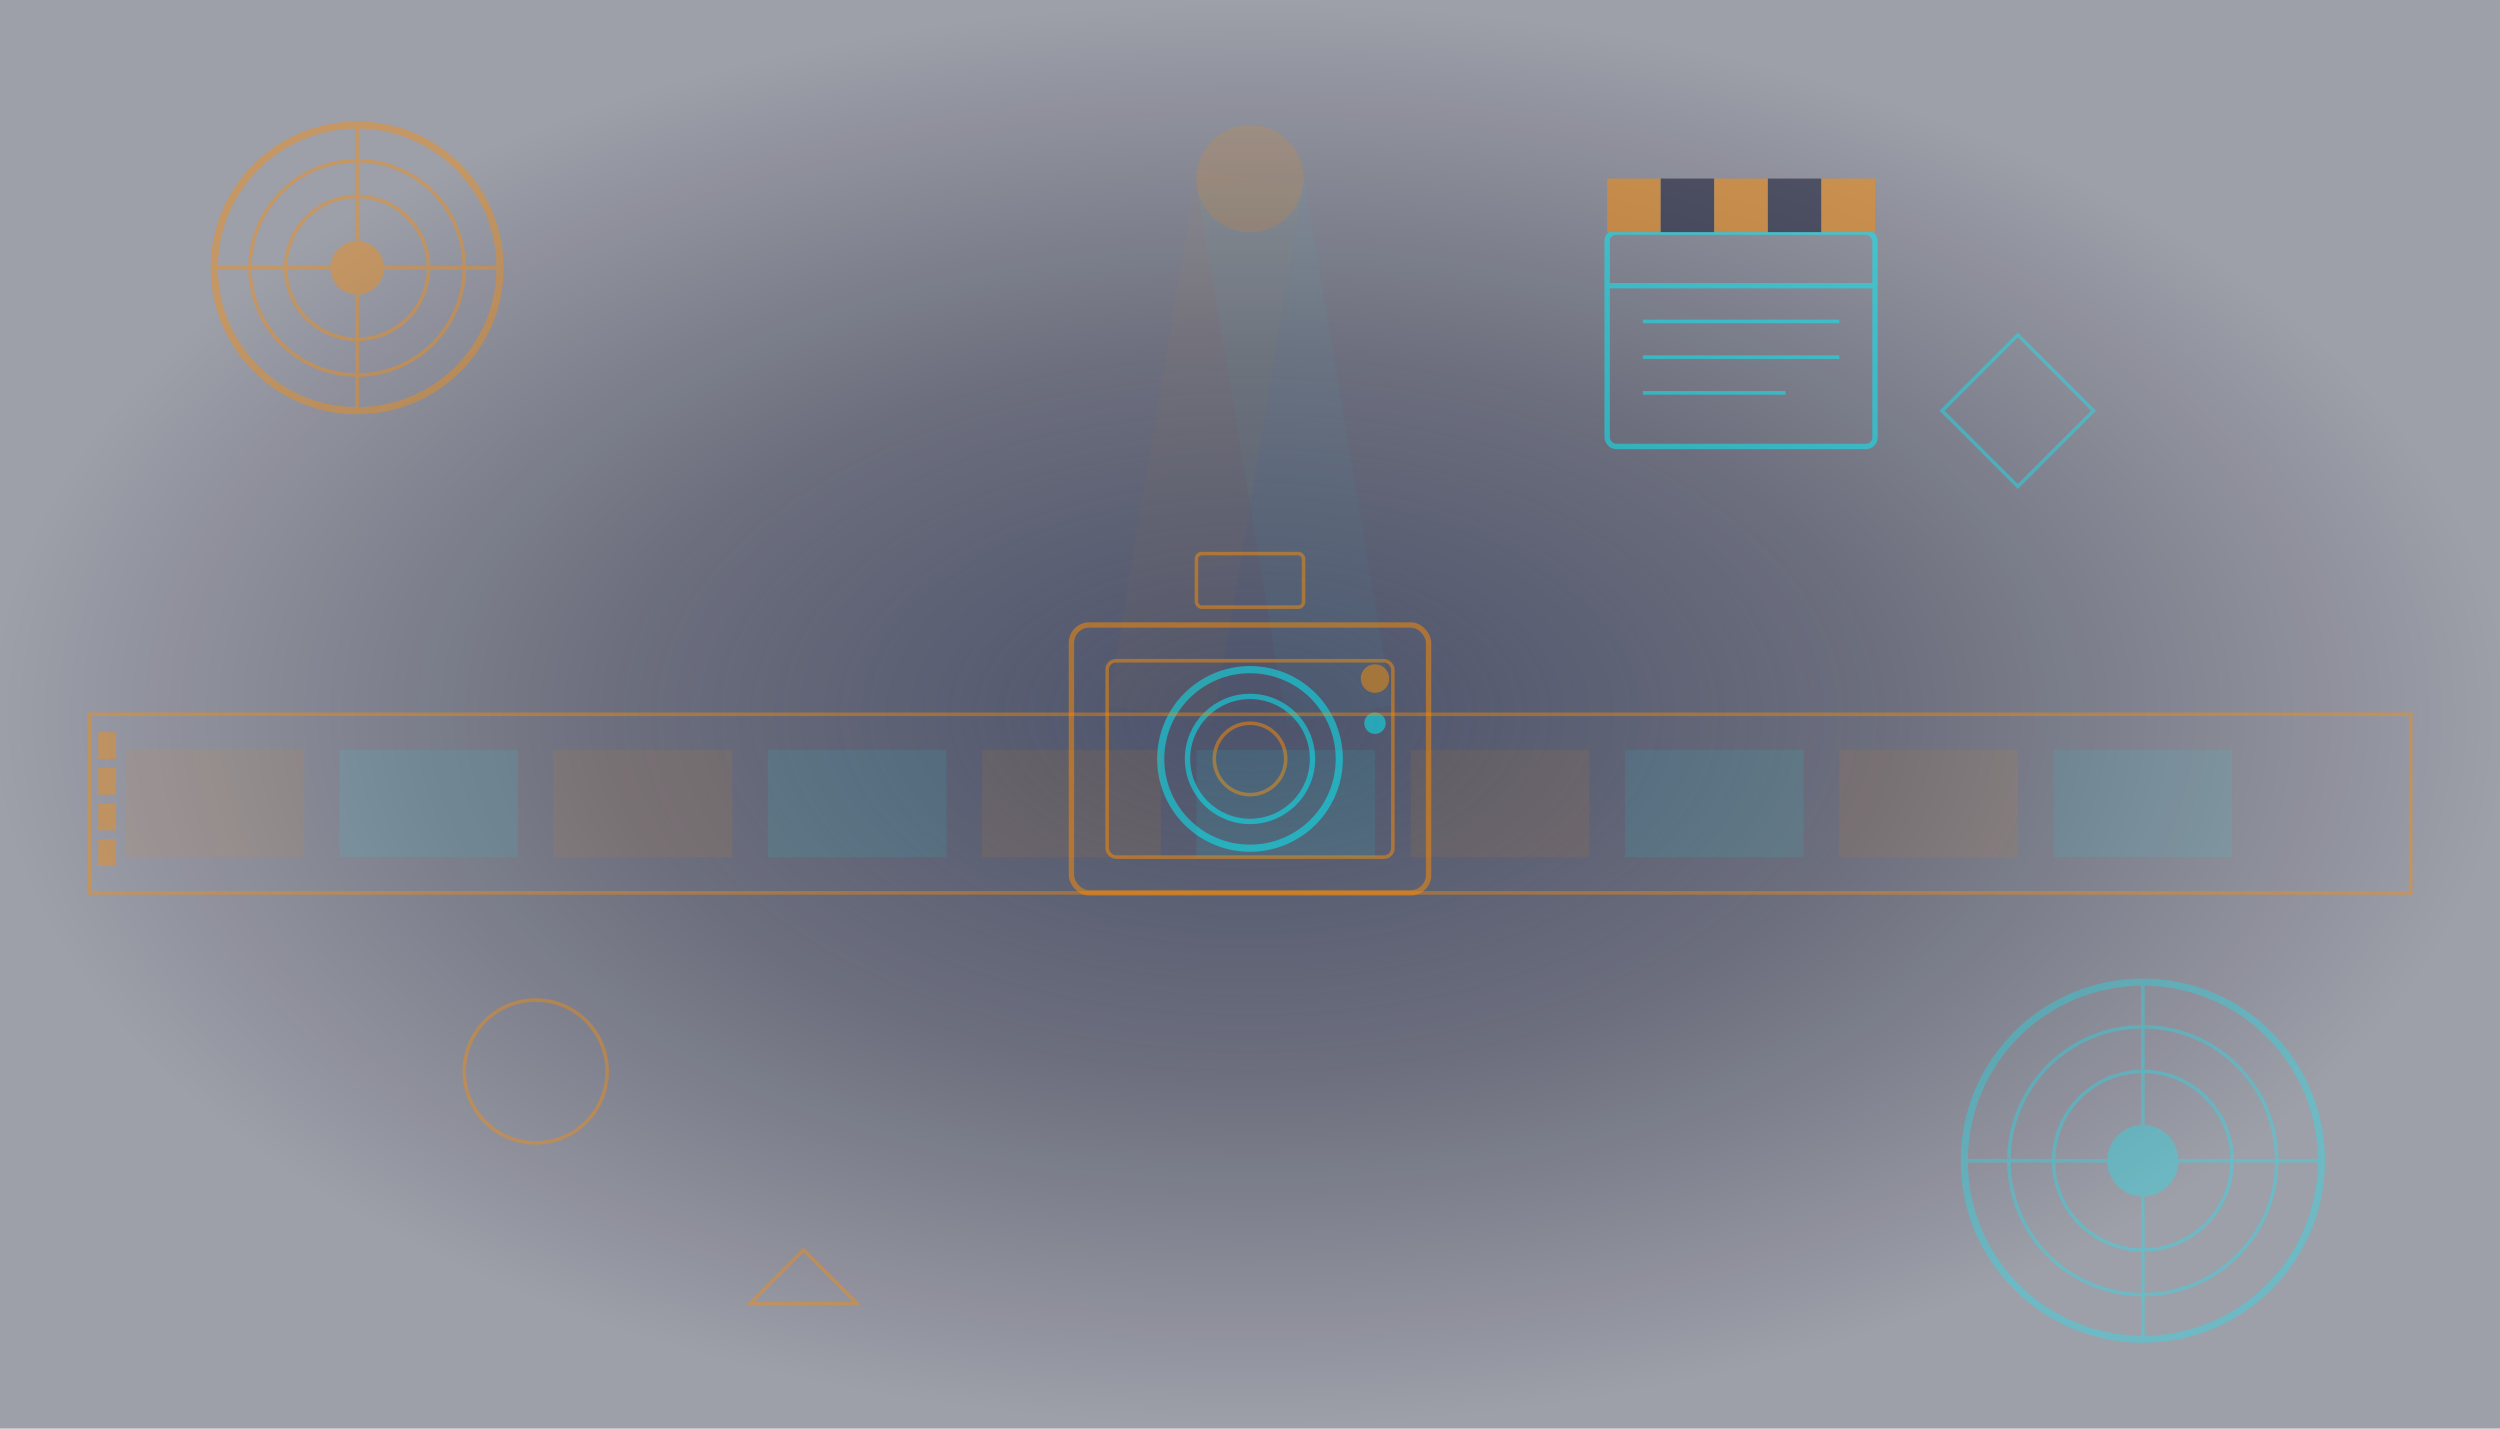 <svg width="1400" height="800" viewBox="0 0 1400 800" fill="none" xmlns="http://www.w3.org/2000/svg">
  <!-- Background Atmosphere -->
  <rect width="1400" height="800" fill="url(#paint0_radial)"/>
  
  <!-- Film Reels -->
  <g opacity="0.4">
    <circle cx="200" cy="150" r="80" fill="none" stroke="#FF8C00" stroke-width="4"/>
    <circle cx="200" cy="150" r="60" fill="none" stroke="#FF8C00" stroke-width="2"/>
    <circle cx="200" cy="150" r="40" fill="none" stroke="#FF8C00" stroke-width="2"/>
    <circle cx="200" cy="150" r="15" fill="#FF8C00"/>
    <line x1="200" y1="70" x2="200" y2="230" stroke="#FF8C00" stroke-width="2"/>
    <line x1="120" y1="150" x2="280" y2="150" stroke="#FF8C00" stroke-width="2"/>
  </g>
  
  <g opacity="0.3">
    <circle cx="1200" cy="650" r="100" fill="none" stroke="#00F5FF" stroke-width="4"/>
    <circle cx="1200" cy="650" r="75" fill="none" stroke="#00F5FF" stroke-width="2"/>
    <circle cx="1200" cy="650" r="50" fill="none" stroke="#00F5FF" stroke-width="2"/>
    <circle cx="1200" cy="650" r="20" fill="#00F5FF"/>
    <line x1="1200" y1="550" x2="1200" y2="750" stroke="#00F5FF" stroke-width="2"/>
    <line x1="1100" y1="650" x2="1300" y2="650" stroke="#00F5FF" stroke-width="2"/>
  </g>
  
  <!-- Camera Frame -->
  <g opacity="0.5" transform="translate(600, 300)">
    <!-- Camera Body -->
    <rect x="0" y="50" width="200" height="150" rx="10" fill="none" stroke="#FF8C00" stroke-width="3"/>
    <rect x="20" y="70" width="160" height="110" rx="5" fill="none" stroke="#FF8C00" stroke-width="2"/>
    
    <!-- Lens -->
    <circle cx="100" cy="125" r="50" fill="none" stroke="#00F5FF" stroke-width="4"/>
    <circle cx="100" cy="125" r="35" fill="none" stroke="#00F5FF" stroke-width="3"/>
    <circle cx="100" cy="125" r="20" fill="none" stroke="#FF8C00" stroke-width="2"/>
    
    <!-- Viewfinder -->
    <rect x="70" y="10" width="60" height="30" rx="3" fill="none" stroke="#FF8C00" stroke-width="2"/>
    
    <!-- Buttons -->
    <circle cx="170" cy="80" r="8" fill="#FF8C00"/>
    <circle cx="170" cy="105" r="6" fill="#00F5FF"/>
  </g>
  
  <!-- Film Strip -->
  <g opacity="0.4">
    <rect x="50" y="400" width="1300" height="100" fill="none" stroke="#FF8C00" stroke-width="2"/>
    <rect x="70" y="420" width="100" height="60" fill="#FF8C00" opacity="0.2"/>
    <rect x="190" y="420" width="100" height="60" fill="#00F5FF" opacity="0.2"/>
    <rect x="310" y="420" width="100" height="60" fill="#FF8C00" opacity="0.2"/>
    <rect x="430" y="420" width="100" height="60" fill="#00F5FF" opacity="0.2"/>
    <rect x="550" y="420" width="100" height="60" fill="#FF8C00" opacity="0.2"/>
    <rect x="670" y="420" width="100" height="60" fill="#00F5FF" opacity="0.2"/>
    <rect x="790" y="420" width="100" height="60" fill="#FF8C00" opacity="0.2"/>
    <rect x="910" y="420" width="100" height="60" fill="#00F5FF" opacity="0.2"/>
    <rect x="1030" y="420" width="100" height="60" fill="#FF8C00" opacity="0.2"/>
    <rect x="1150" y="420" width="100" height="60" fill="#00F5FF" opacity="0.2"/>
    
    <!-- Film Perforations -->
    <rect x="55" y="410" width="10" height="15" fill="#FF8C00"/>
    <rect x="55" y="430" width="10" height="15" fill="#FF8C00"/>
    <rect x="55" y="450" width="10" height="15" fill="#FF8C00"/>
    <rect x="55" y="470" width="10" height="15" fill="#FF8C00"/>
  </g>
  
  <!-- Spotlights -->
  <g opacity="0.3">
    <path d="M 700 100 L 650 400" stroke="#FF8C00" stroke-width="60" opacity="0.1"/>
    <path d="M 700 100 L 750 400" stroke="#00F5FF" stroke-width="60" opacity="0.1"/>
    <circle cx="700" cy="100" r="30" fill="#FF8C00" opacity="0.5"/>
  </g>
  
  <!-- Clapperboard -->
  <g opacity="0.5" transform="translate(900, 100)">
    <rect x="0" y="30" width="150" height="120" rx="5" fill="none" stroke="#00F5FF" stroke-width="3"/>
    <path d="M 0 60 L 150 60" stroke="#00F5FF" stroke-width="3"/>
    
    <!-- Clapper Stripes -->
    <rect x="0" y="0" width="30" height="30" fill="#FF8C00"/>
    <rect x="30" y="0" width="30" height="30" fill="#0A0E27"/>
    <rect x="60" y="0" width="30" height="30" fill="#FF8C00"/>
    <rect x="90" y="0" width="30" height="30" fill="#0A0E27"/>
    <rect x="120" y="0" width="30" height="30" fill="#FF8C00"/>
    
    <!-- Text Lines -->
    <line x1="20" y1="80" x2="130" y2="80" stroke="#00F5FF" stroke-width="2"/>
    <line x1="20" y1="100" x2="130" y2="100" stroke="#00F5FF" stroke-width="2"/>
    <line x1="20" y1="120" x2="100" y2="120" stroke="#00F5FF" stroke-width="2"/>
  </g>
  
  <!-- Abstract Geometric Elements -->
  <circle cx="300" cy="600" r="40" fill="none" stroke="#FF8C00" stroke-width="2" opacity="0.4"/>
  <rect x="1100" y="200" width="60" height="60" fill="none" stroke="#00F5FF" stroke-width="2" opacity="0.4" transform="rotate(45 1130 230)"/>
  <polygon points="450,700 480,730 420,730" fill="none" stroke="#FF8C00" stroke-width="2" opacity="0.4"/>
  
  <defs>
    <radialGradient id="paint0_radial" cx="0" cy="0" r="1" gradientUnits="userSpaceOnUse" gradientTransform="translate(700 400) scale(700 400)">
      <stop offset="0" stop-color="#1F2847" stop-opacity="0.8"/>
      <stop offset="0.5" stop-color="#0A0E27" stop-opacity="0.6"/>
      <stop offset="1" stop-color="#0A0E27" stop-opacity="0.4"/>
    </radialGradient>
  </defs>
</svg>
